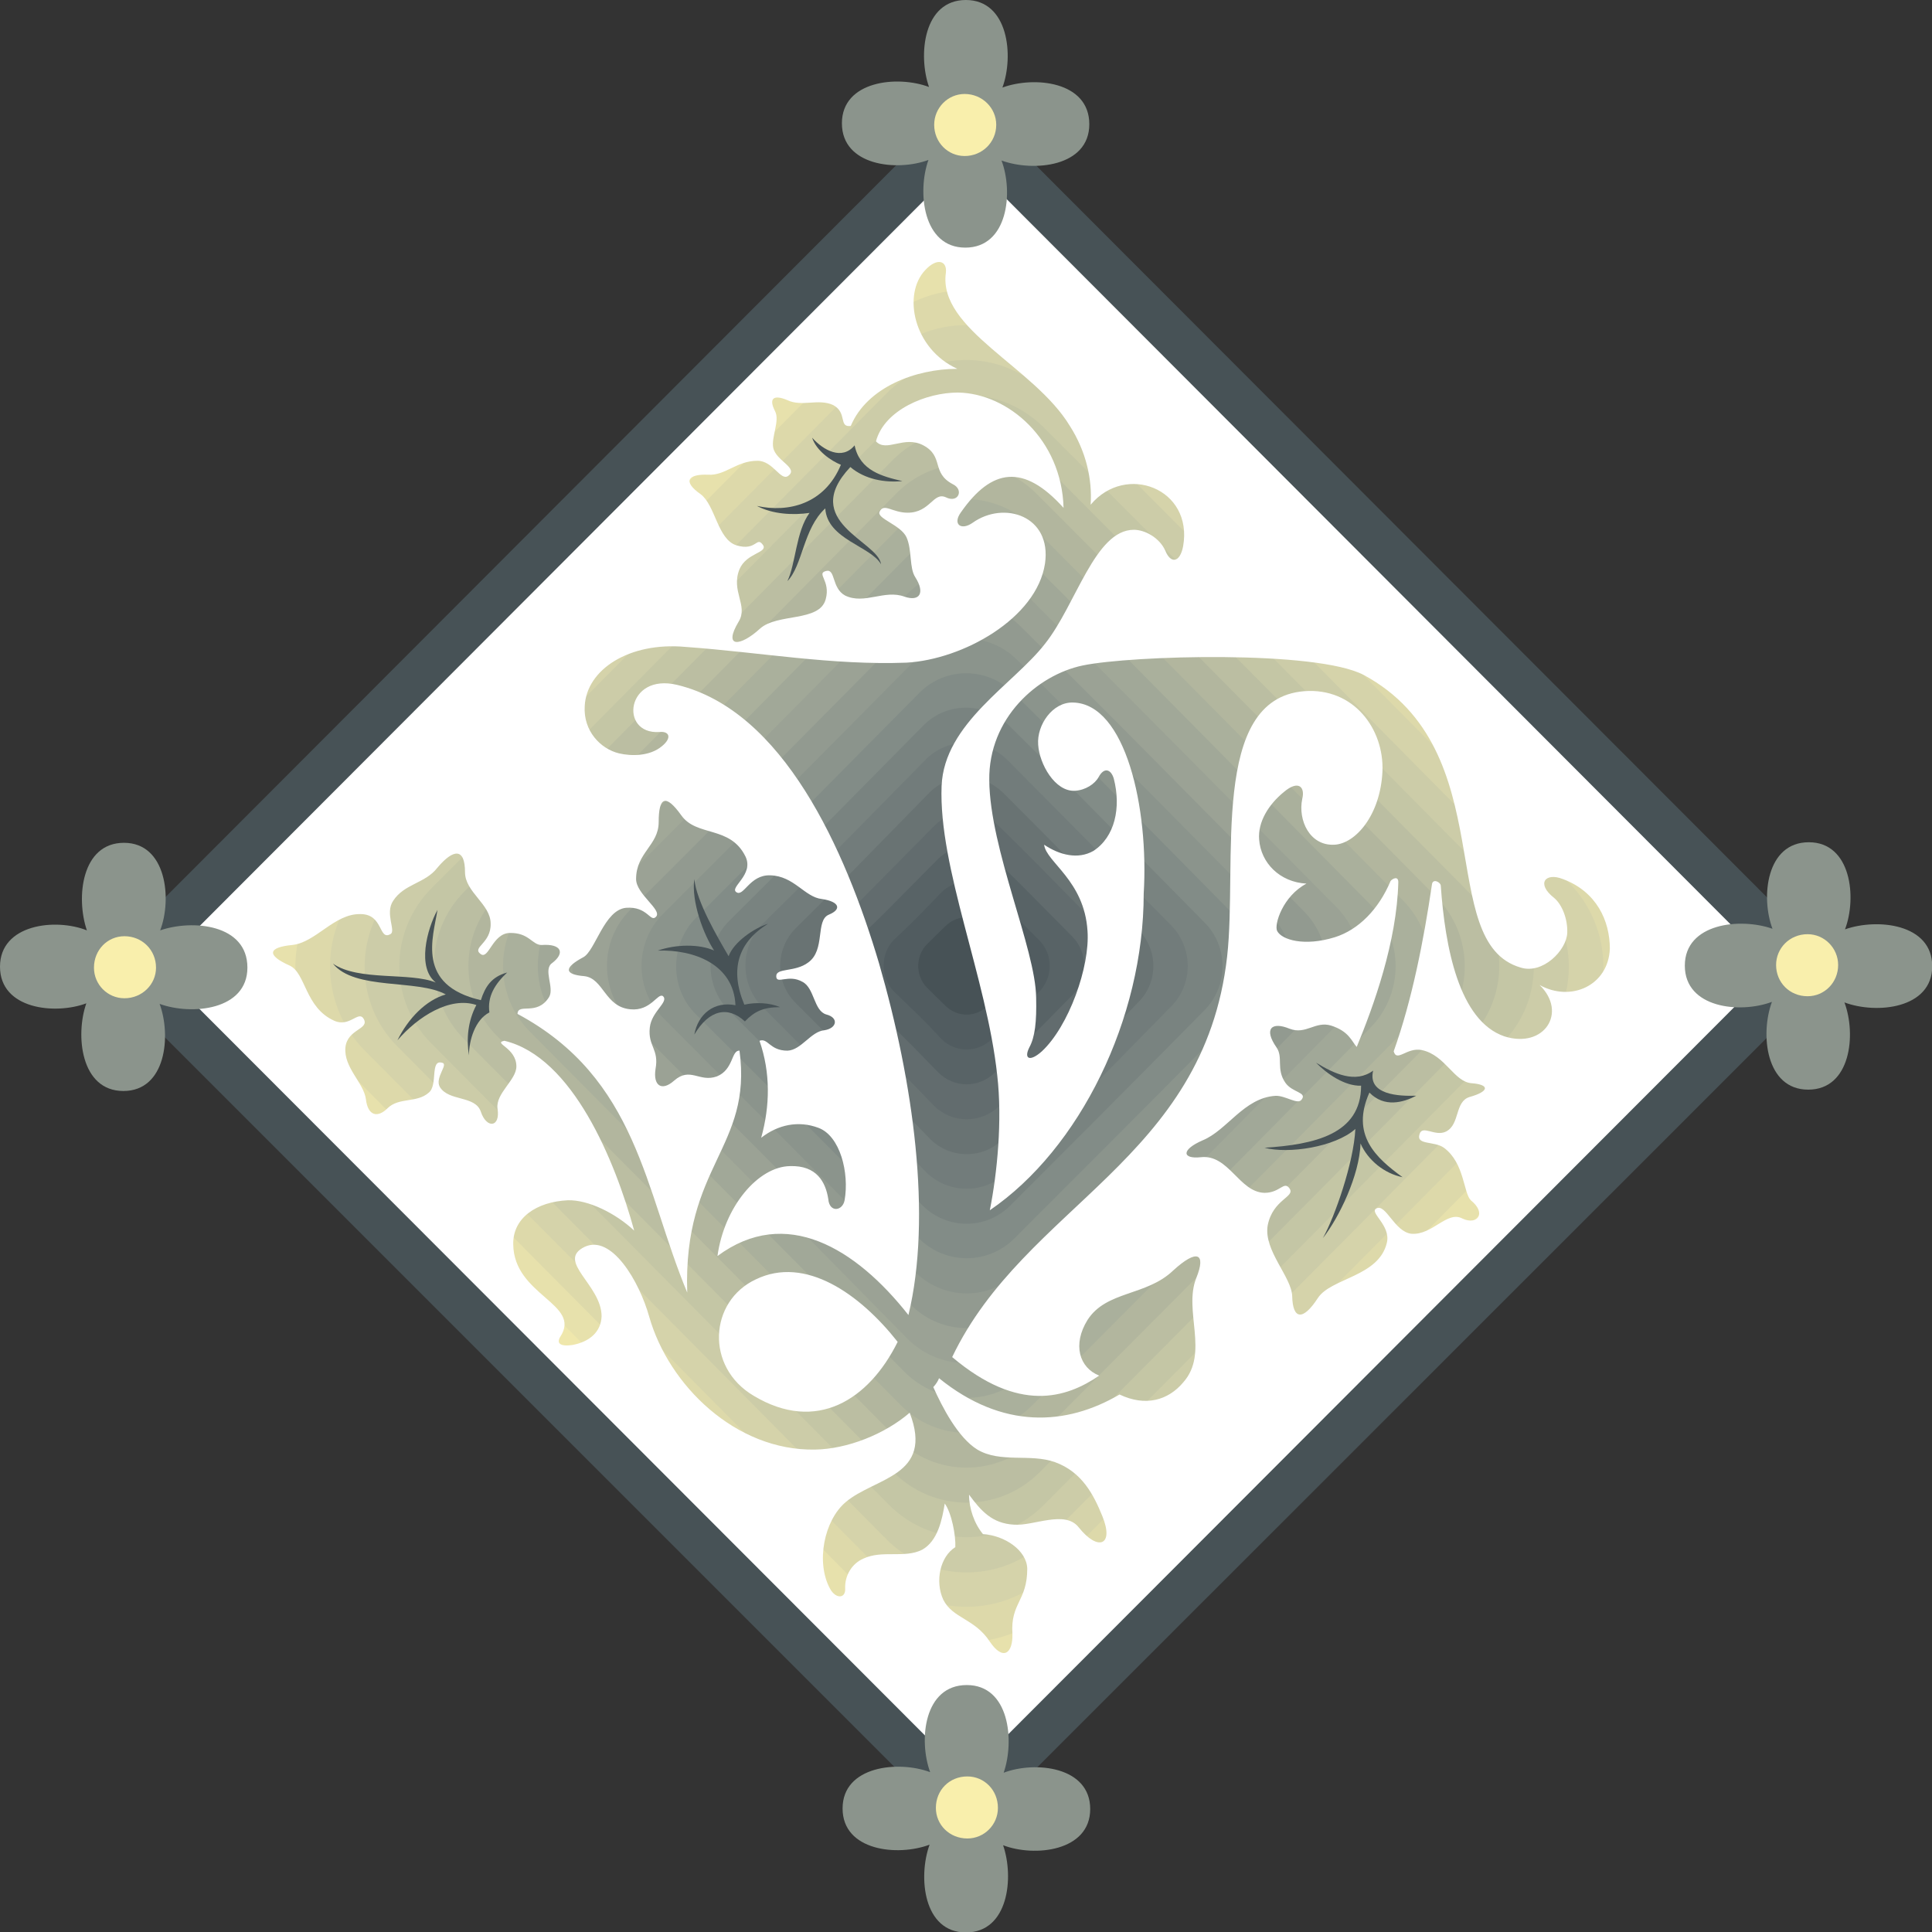 <svg xmlns="http://www.w3.org/2000/svg" xml:space="preserve" width="649.625" height="649.739" fill-rule="evenodd" stroke-linejoin="round" stroke-width="28.222" preserveAspectRatio="xMidYMid" version="1.2" viewBox="0 0 17188 17191"><rect x="0" y="0" width="17188" height="17191" fill="#333333" stroke="none"/><defs class="ClipPathGroup"><clipPath id="a" clipPathUnits="userSpaceOnUse"><path d="M0 0h17188v17191H0z"/></clipPath></defs><g class="SlideGroup"><g class="Slide" clip-path="url(#a)"><g class="Page"><g class="com.sun.star.drawing.ClosedBezierShape"><path fill="none" d="M1708 1650h13787v13887H1708z" class="BoundingBox"/><path fill="#F9EFAC" d="m9485 2021 5645 5682c485 495 485 1289 0 1784l-5645 5682c-491 490-1280 490-1771 0L2069 9487c-481-495-481-1289 0-1784l5645-5682c491-494 1280-494 1771 0Z"/></g><g class="com.sun.star.drawing.ClosedBezierShape"><path fill="none" d="M2013 1960h13174v13271H2013z" class="BoundingBox"/><path fill="#EFE7AC" d="M2366 9448c-474-475-469-1237 5-1712 1799-1803 1202-1206 5380-5426 475-471 1220-466 1695 8 1798 1803 1209 1209 5380 5426 475 472 480 1229 8 1704-1789 1804-1189 1209-5383 5427-472 472-1233 472-1705 0-1788-1806-1191-1209-5380-5427Z"/></g><g class="com.sun.star.drawing.ClosedBezierShape"><path fill="none" d="M2321 2272h12558v12646H2321z" class="BoundingBox"/><path fill="#E7E1AC" d="M2662 9414c-456-450-451-1193 5-1642 1709-1722 1148-1148 5118-5164 452-451 1177-446 1629 5 1715 1720 1146 1148 5118 5164 457 450 463 1187 5 1637-1699 1722-1130 1148-5118 5164-452 452-1187 452-1639 0-1704-1720-1130-1146-5118-5164Z"/></g><g class="com.sun.star.drawing.ClosedBezierShape"><path fill="none" d="M2628 2580h11945v12030H2628z" class="BoundingBox"/><path fill="#DDD9AA" d="M2951 9381c-434-435-429-1141 5-1575 1625-1633 1092-1092 4865-4903 434-434 1125-429 1559 5 1626 1633 1090 1092 4863 4903 434 434 439 1135 5 1570-1620 1633-1074 1092-4862 4898-435 439-1138 439-1573 0-1615-1626-1074-1087-4862-4898Z"/></g><g class="com.sun.star.drawing.ClosedBezierShape"><path fill="none" d="M2936 2893h11330v11404H2936z" class="BoundingBox"/><path fill="#D5D3AA" d="M3245 9346c-415-416-410-1097 5-1508 1545-1550 1032-1032 4604-4637 411-415 1079-410 1491 8 1544 1541 1036 1028 4603 4634 417 411 425 1087 5 1503-1531 1545-1018 1032-4600 4637-420 416-1088 416-1504 0-1534-1544-1016-1031-4604-4637Z"/></g><g class="com.sun.star.drawing.ClosedBezierShape"><path fill="none" d="M3244 3202h10715v10788H3244z" class="BoundingBox"/><path fill="#CCCCA8" d="M3541 9315c-401-396-393-1046 7-1443 1453-1460 973-975 4339-4372 396-400 1032-395 1426 5 1455 1453 975 968 4340 4372 402 397 407 1042 6 1438-1443 1461-958 975-4341 4375-394 399-1043 399-1436 0-1443-1456-961-975-4341-4375Z"/></g><g class="com.sun.star.drawing.ClosedBezierShape"><path fill="none" d="M3553 3514h10094v10163H3553z" class="BoundingBox"/><path fill="#C4C6A5" d="M3837 9282c-380-378-380-999 5-1383 1364-1364 912-914 4071-4104 384-378 987-373 1370 5 1367 1369 915 914 4072 4105 386 386 386 999 8 1377-1354 1369-900 915-4080 4110-378 378-991 378-1370 0-1359-1369-901-912-4076-4110Z"/></g><g class="com.sun.star.drawing.ClosedBezierShape"><path fill="none" d="M3860 3820h9479v9550H3860z" class="BoundingBox"/><path fill="#BBBEA2" d="M4132 9248c-362-363-362-953 0-1317 1280-1280 858-850 3815-3843 363-362 943-354 1304 6 1275 1282 859 858 3815 3843 363 363 363 948 0 1311-1262 1280-841 856-3815 3848-361 363-941 363-1304 0-1270-1280-841-858-3815-3848Z"/></g><g class="com.sun.star.drawing.ClosedBezierShape"><path fill="none" d="M4167 4128h8865v8930H4167z" class="BoundingBox"/><path fill="#B2B69E" d="M4421 9216c-339-340-339-905 5-1251 1191-1191 803-795 3554-3581 345-344 892-339 1238 5 1191 1194 797 798 3553 3584 346 343 346 903 5 1243-1186 1196-785 800-3558 3582-341 345-898 345-1238 0-1181-1194-785-798-3559-3582Z"/></g><g class="com.sun.star.drawing.ClosedBezierShape"><path fill="none" d="M4475 4439h8249v8310H4475z" class="BoundingBox"/><path fill="#AAB09C" d="M4716 9180c-322-322-322-851 5-1182 1102-1102 742-739 3292-3319 330-322 841-317 1172 7 1102 1108 739 739 3292 3320 327 328 327 852 5 1174-1098 1110-724 742-3297 3320-323 330-850 330-1172 0-1098-1102-729-734-3297-3320Z"/></g><g class="com.sun.star.drawing.ClosedBezierShape"><path fill="none" d="M4783 4748h7634v7689H4783z" class="BoundingBox"/><path fill="#A1A898" d="M5011 9147c-303-305-303-809 6-1113 1016-1021 680-681 3030-3059 307-306 798-301 1106 6 1018 1018 683 685 3030 3058 310 305 310 803 5 1108-1008 1021-668 686-3035 3058-308 308-799 308-1106 0-1006-1018-668-678-3036-3058Z"/></g><g class="com.sun.star.drawing.ClosedBezierShape"><path fill="none" d="M5092 5060h7016v7069H5092z" class="BoundingBox"/><path fill="#9BA295" d="M5308 9119c-291-289-284-763 0-1052 934-930 627-625 2773-2792 290-288 746-283 1038 5 929 932 622 620 2773 2792 282 289 290 758 0 1047-919 930-607 620-2768 2792-290 289-761 289-1050 0-917-930-607-625-2766-2792Z"/></g><g class="com.sun.star.drawing.ClosedBezierShape"><path fill="none" d="M5400 5369h6402v6448H5400z" class="BoundingBox"/><path fill="#929A90" d="M5603 9086c-273-272-268-720 0-987 846-845 567-564 2513-2530 267-270 701-265 968 8 848 841 569 561 2513 2527 269 267 275 710 0 982-828 841-551 564-2505 2530-275 266-709 266-981 0-830-849-546-569-2508-2530Z"/></g><g class="com.sun.star.drawing.ClosedBezierShape"><path fill="none" d="M5706 5681h5787v5827H5706z" class="BoundingBox"/><path fill="#8B948C" d="M5897 9053c-256-257-250-669 0-921 757-757 508-505 2251-2265 252-251 653-246 902 5 757 757 513 505 2252 2265 251 252 256 659 0 916-742 752-491 500-2247 2265-254 252-655 252-912 0-746-757-490-505-2246-2265Z"/></g><g class="com.sun.star.drawing.ClosedBezierShape"><path fill="none" d="M6014 5989h5172v5206H6014z" class="BoundingBox"/><path fill="#828C87" d="M6187 9020c-232-234-227-621 5-855 668-668 452-449 1990-2004 234-232 602-227 836 5 673 668 452 445 1990 2004 233 237 238 616 5 850-663 668-435 444-1990 1999-234 233-612 233-846 0-658-668-434-445-1990-1999Z"/></g><g class="com.sun.star.drawing.ClosedBezierShape"><path fill="none" d="M6322 6296h4556v4592H6322z" class="BoundingBox"/><path fill="#798380" d="M6481 8987c-215-219-210-574 0-788 584-584 396-388 1732-1743 213-218 560-210 770 5 585 579 397 391 1733 1746 211 211 216 561 0 780-574 579-379 388-1728 1738-215 216-562 216-780 0-569-579-374-391-1727-1738Z"/></g><g class="com.sun.star.drawing.ClosedBezierShape"><path fill="none" d="M6631 6608h3937v3969H6631z" class="BoundingBox"/><path fill="#727C7B" d="M6776 8951c-192-198-192-523 0-724 498-490 336-327 1466-1476 201-195 514-187 715 5 495 498 332 335 1465 1479 193 201 193 518 0 716-485 491-317 331-1465 1480-201 193-514 193-715 0-485-498-318-331-1466-1480Z"/></g><g class="com.sun.star.drawing.ClosedBezierShape"><path fill="none" d="M6941 6914h3321v3355H6941z" class="BoundingBox"/><path fill="#697373" d="M7074 8918c-177-178-177-472 0-655 406-402 277-275 1201-1218 186-177 464-172 649 8 406 406 272 271 1201 1215 181 183 181 472 0 650-393 406-254 274-1201 1215-178 180-468 180-649 0-393-406-261-272-1201-1215Z"/></g><g class="com.sun.star.drawing.ClosedBezierShape"><path fill="none" d="M7247 7229h2707v2730H7247z" class="BoundingBox"/><path fill="#626C6E" d="M7368 8886c-161-160-161-430 0-590 323-317 216-213 943-948 160-162 417-157 580 5 322 317 216 211 940 948 162 160 162 425 0 585-305 317-201 210-940 953-163 158-420 158-580 0-313-322-201-216-943-953Z"/></g><g class="com.sun.star.drawing.ClosedBezierShape"><path fill="none" d="M7553 7537h2094v2111H7553z" class="BoundingBox"/><path fill="#586366" d="M7657 8853c-138-145-138-380 0-525 239-228 163-157 687-685 145-144 366-139 511 5 236 228 162 157 686 685 140 145 140 375 0 520-228 228-144 155-686 685-145 145-366 145-511 0-223-228-145-157-687-685Z"/></g><g class="com.sun.star.drawing.ClosedBezierShape"><path fill="none" d="M7860 7848h1480v1490H7860z" class="BoundingBox"/><path fill="#515C60" d="M7952 8820c-121-122-121-336 0-458 150-145 107-94 425-425 122-121 323-116 445 8 150 145 101 94 425 422 122 122 122 331 0 453-140 145-89 94-425 425-122 122-323 122-445 0-140-148-84-97-425-425Z"/></g><g class="com.sun.star.drawing.ClosedBezierShape"><path fill="none" d="M8168 8160h863v867h-863z" class="BoundingBox"/><path fill="#475256" d="m8789 8240 163 160c104 106 104 280 0 387l-163 160c-107 106-272 106-379 0l-163-160c-104-107-104-281 0-387l163-160c107-106 272-106 379 0Z"/></g><g class="com.sun.star.drawing.ClosedBezierShape"><path fill="none" d="M6734 3893h1295v1278H6734z" class="BoundingBox"/><path fill="#475256" d="M7603 3962c46 226 248 277 425 318-152 15-331-13-463-125-457 486 250 659 273 865-89-160-479-221-496-497-196 179-201 509-337 647 75-155 75-440 197-607-146 22-329 12-468-62 279 62 602-16 747-366-89-36-218-125-256-241 99 111 266 205 378 68Z"/></g><g class="com.sun.star.drawing.ClosedBezierShape"><path fill="none" d="M2962 8095h1551v1295H2962z" class="BoundingBox"/><path fill="#475256" d="M4354 9007c-20-144 51-254 158-355-140 38-196 127-234 246-580-134-424-560-386-803-94 172-184 514-15 646-230-94-687-10-915-168 195 241 751 135 1004 274-178 51-336 216-430 408 182-212 468-392 702-314-77 146-89 304-66 448 0-134 55-317 182-382Z"/></g><g class="com.sun.star.drawing.ClosedBezierShape"><path fill="none" d="M5852 7821h1089v1384H5852z" class="BoundingBox"/><path fill="#475256" d="M6627 9087c84-88 163-127 313-127-94-40-216-45-318-22-134-319-51-558 211-720-122 38-305 162-351 289-100-172-285-486-305-686-28 200 83 496 177 636-134-61-345-56-502 0 325-11 676 124 691 486-189-38-333 78-366 261 132-223 300-256 450-117Z"/></g><g class="com.sun.star.drawing.ClosedBezierShape"><path fill="none" d="M11249 9453h1352v1563h-1352z" class="BoundingBox"/><path fill="#475256" d="M12216 9525c-51 218 234 228 384 223-117 61-284 108-417-28-168 375 56 580 295 753-162-33-308-150-374-300-10 285-191 659-335 842 106-190 274-669 289-971-183 162-595 223-808 167 435-28 859-116 859-552-145 5-305-106-401-205 162 99 350 187 508 71Z"/></g><g class="com.sun.star.drawing.ClosedBezierShape"><path fill="none" d="M1130 1096h14925v15004H1130z" class="BoundingBox"/><path fill="#FFF" d="M16054 8595 8593 1097 1130 8595l7463 7504 7461-7504Zm0 0Zm-8068 3343c-338-429-823-769-1262-556-414 193-453 780-18 1036 556 333 1023 38 1280-480Zm0 0Zm820-1171c800-546 1369-1704 1369-2818 46-759-160-1689-629-1699-183-5-323 201-310 374 10 172 150 421 327 411 94-5 178-61 211-122 51-94 112-66 135 15 66 257 10 519-183 643-135 76-297 38-437-56 18 155 358 318 386 767 23 319-168 850-406 1071-107 96-163 68-112-34 51-93 66-228 61-444-5-435-412-1317-417-1934-7-551 427-937 833-1021 430-89 2073-137 2497 84 1243 670 626 2380 1398 2604 196 61 407-153 414-308 5-122-45-252-117-312-162-127-78-229 77-168 302 112 419 373 419 620-13 328-346 478-625 323 251 244 41 569-313 457-406-139-528-798-566-1339 0-33-74-71-79-10-73 495-177 1027-340 1482 28 101 117-39 251-11 211 46 285 285 445 295 162 13 152 74-20 122-135 41-84 241-209 307-99 51-216-66-238 28-28 94 134 56 218 117 183 135 173 401 239 467 145 117 56 224-74 163-137-74-267 150-455 135-152-18-228-275-313-224-61 38 133 150 95 305-72 302-496 312-613 490-135 208-224 191-229-15-5-173-256-407-218-630 46-234 246-252 195-328-50-73-83 38-223 38-226-5-318-345-567-317-167 18-177-66 16-150 218-89 368-378 647-396 89-5 201 84 234 33 51-66-84-61-145-150-84-122-17-224-78-313-117-167-44-233 116-167 145 56 229-71 369-28 160 51 183 140 228 190 150-363 357-935 370-1466 0-61-56-28-69-10-105 251-285 434-496 500-272 84-473 23-513-56-28-56 50-310 261-421-239-13-406-186-421-392-13-155 83-312 221-424 129-109 190-43 162 64-38 188 66 416 285 406 188-8 411-262 429-653 15-373-252-746-696-713-843 68-592 1531-686 2362-206 1812-1798 2208-2446 3562 592 500 1014 366 1308 165-178-71-239-277-104-495 168-262 523-211 762-440 213-195 295-155 206 66-117 290 117 668-117 930-132 157-333 218-566 107-475 279-1042 312-1606-145-5 18-28 56-51 79 79 177 219 449 392 556 205 122 472 33 691 112 243 88 345 294 421 480 107 261-38 317-211 99-122-155-401-10-574-23-195-10-294-122-401-267 0 122 46 257 124 351 193 12 389 144 394 307 0 290-150 305-132 579 5 178-84 244-201 71-134-206-330-206-414-373-76-165-28-384 107-468 5-104-33-304-94-388-23 140-61 333-201 411-157 79-355 0-523 79-101 43-167 150-162 267 5 89-84 94-135 0-127-234-53-607 140-770 261-221 787-228 569-795-224 193-557 323-841 328-709 13-1303-574-1476-1181-89-318-335-734-574-623-261 127 150 338 150 618-5 139-107 228-262 256-111 15-139-18-106-73 195-295-413-366-418-823-5-234 206-379 486-392 183-5 427 117 590 270-168-615-547-1545-1155-1689-106 22 107 60 107 228 0 122-185 239-168 374 28 172-99 182-149 27-51-144-285-88-364-218-48-84 84-206 18-216-107-28-33 201-117 267-106 94-266 38-368 140-84 83-173 71-191-84-20-145-198-280-182-458 17-167 218-160 162-256-46-76-124 79-261 18-262-117-252-424-397-491-211-94-190-163 23-183 211-23 374-280 607-275 206 0 160 239 267 178 51-28-51-183 23-295 99-154 284-154 393-294 145-173 247-178 247 38 0 178 228 284 228 457 6 178-172 211-88 272 71 51 104-183 256-188 173-5 201 107 285 107 178-13 211 71 95 160-85 57 22 219-28 303-108 173-276 48-281 150 1071 574 1132 1575 1510 2479-38-1133 582-1288 465-2152-74-5-51 168-201 229-157 56-236-89-381 38-109 97-188 46-165-104 33-178-69-201-51-368 15-145 173-229 117-280-46-33-107 135-289 117-229-20-239-277-412-295-180-15-180-76-8-168 107-56 186-422 381-440 193-15 216 135 267 79 56-61-178-200-178-335 0-234 201-300 201-506 0-223 61-256 201-61 137 194 434 89 571 366 79 163-145 275-81 318 66 45 117-155 300-150 215 5 307 195 462 211 155 23 178 91 61 139-122 51-28 313-183 425-117 89-285 46-285 122 0 79 107-22 234 51 107 56 99 257 211 290 112 28 96 122-15 140-122 10-206 177-330 182-160 0-173-116-249-88 99 284 94 579 15 863 150-117 330-155 508-89 195 71 277 402 234 645-18 97-135 112-145-10-23-150-102-302-341-294-284 5-584 360-645 800 607-450 1230-71 1699 525 211-876 44-2072-261-3127-302-1019-854-2251-1796-2479-455-110-518 442-160 419 89-10 117 51 23 127-107 89-269 89-381 63-165-40-318-200-305-419 15-327 396-574 897-528 668 48 1303 165 1966 140 500-28 1158-392 1232-882 61-424-364-561-643-363-104 74-183 13-104-94 272-389 556-434 912-38-16-607-491-1019-940-1026-279 0-653 152-729 434 94 102 249-56 422 36 185 99 68 243 261 345 102 48 51 173-61 117-112-51-139 137-340 137-137 0-211-89-249-10-33 61 188 117 239 229 51 116 23 271 78 355 89 140 39 219-96 173-178-66-356 73-528-10-122-66-84-239-168-219-94 23 41 84-5 252-56 205-429 122-584 261-178 163-331 173-191-61 89-144-71-271 8-467 61-145 249-145 211-213-61-89-56 56-239 0-168-54-186-356-318-455-167-117-106-180 66-173 155 10 252-124 440-124 140 0 206 185 274 134 94-71-112-134-134-251-18-94 60-239 17-323-63-122-7-149 110-99 129 61 274-17 406 43 129 69 46 201 157 186 145-346 580-508 948-508-391-178-490-663-285-879 104-112 196-84 183 25-71 503 785 836 1103 1362 144 226 200 472 185 701 312-373 912-145 823 368-28 150-112 160-160 38-51-111-178-183-279-183-346 0-514 668-790 1014-280 361-897 706-920 1265-28 729 401 1705 495 2574 46 401 0 869-66 1201Z"/></g><g class="com.sun.star.drawing.PolyPolygonShape"><path fill="none" d="M845 848h15500v15510H845z" class="BoundingBox"/><path fill="#475256" d="M16344 8608 8594 848 846 8608l7748 7748 7750-7748Zm0 0Zm-564 0L8594 1409 1407 8608l7187 7197 7186-7197Z"/></g><g class="com.sun.star.drawing.ClosedBezierShape"><path fill="none" d="M7490 0h2202v2204H7490z" class="BoundingBox"/><path fill="#8B948C" d="M8260 1423c-280 104-770 53-770-326s495-429 775-323c-99-284-51-774 328-774 378 0 429 497 325 779 283-104 773-56 773 326 0 379-495 427-781 323 107 284 56 775-322 775-379 0-429-498-328-780Z"/></g><g class="com.sun.star.drawing.ClosedBezierShape"><path fill="none" d="M0 7498h2202v2209H0z" class="BoundingBox"/><path fill="#8B948C" d="M768 8926C490 9030 0 8979 0 8600s495-434 773-323c-99-289-49-779 330-779 378 0 429 500 322 779 286-99 776-56 776 331 0 379-495 427-781 323 105 285 56 775-322 775-381 0-429-498-330-780Z"/></g><g class="com.sun.star.drawing.ClosedBezierShape"><path fill="none" d="M14989 7493h2202v2202h-2202z" class="BoundingBox"/><path fill="#8B948C" d="M15769 8263c-106-280-56-770 323-770 378 0 429 495 322 775 286-101 776-51 776 328 0 378-495 429-781 322 107 286 56 776-322 776-379 0-429-495-323-781-285 107-775 56-775-322 0-379 495-429 780-328Z"/></g><g class="com.sun.star.drawing.ClosedBezierShape"><path fill="none" d="M7496 14990h2204v2203H7496z" class="BoundingBox"/><path fill="#8B948C" d="M8929 15771c279-106 770-56 770 323 0 378-498 429-775 322 99 286 48 776-331 776s-427-495-323-781c-284 107-774 56-774-322 0-379 497-429 779-323-104-285-56-775 326-775 379 0 427 495 328 780Z"/></g><g class="com.sun.star.drawing.ClosedBezierShape"><path fill="none" d="M8311 836h553v553h-553z" class="BoundingBox"/><path fill="#F9EFAC" d="M8582 836c156 0 281 124 281 274 0 156-125 278-281 278-150 0-271-122-271-278 0-150 121-274 271-274Z"/></g><g class="com.sun.star.drawing.ClosedBezierShape"><path fill="none" d="M15801 8311h553v553h-553z" class="BoundingBox"/><path fill="#F9EFAC" d="M16353 8585c0 156-122 278-272 278-159 0-280-122-280-278 0-150 121-274 280-274 150 0 272 124 272 274Z"/></g><g class="com.sun.star.drawing.ClosedBezierShape"><path fill="none" d="M8326 15804h553v553h-553z" class="BoundingBox"/><path fill="#F9EFAC" d="M8606 16356c-159 0-280-122-280-272 0-159 121-280 280-280 150 0 272 121 272 280 0 150-122 272-272 272Z"/></g><g class="com.sun.star.drawing.ClosedBezierShape"><path fill="none" d="M836 8329h553v553H836z" class="BoundingBox"/><path fill="#F9EFAC" d="M836 8609c0-159 121-280 271-280 156 0 281 121 281 280 0 150-125 272-281 272-150 0-271-122-271-272Z"/></g></g></g></g></svg>
